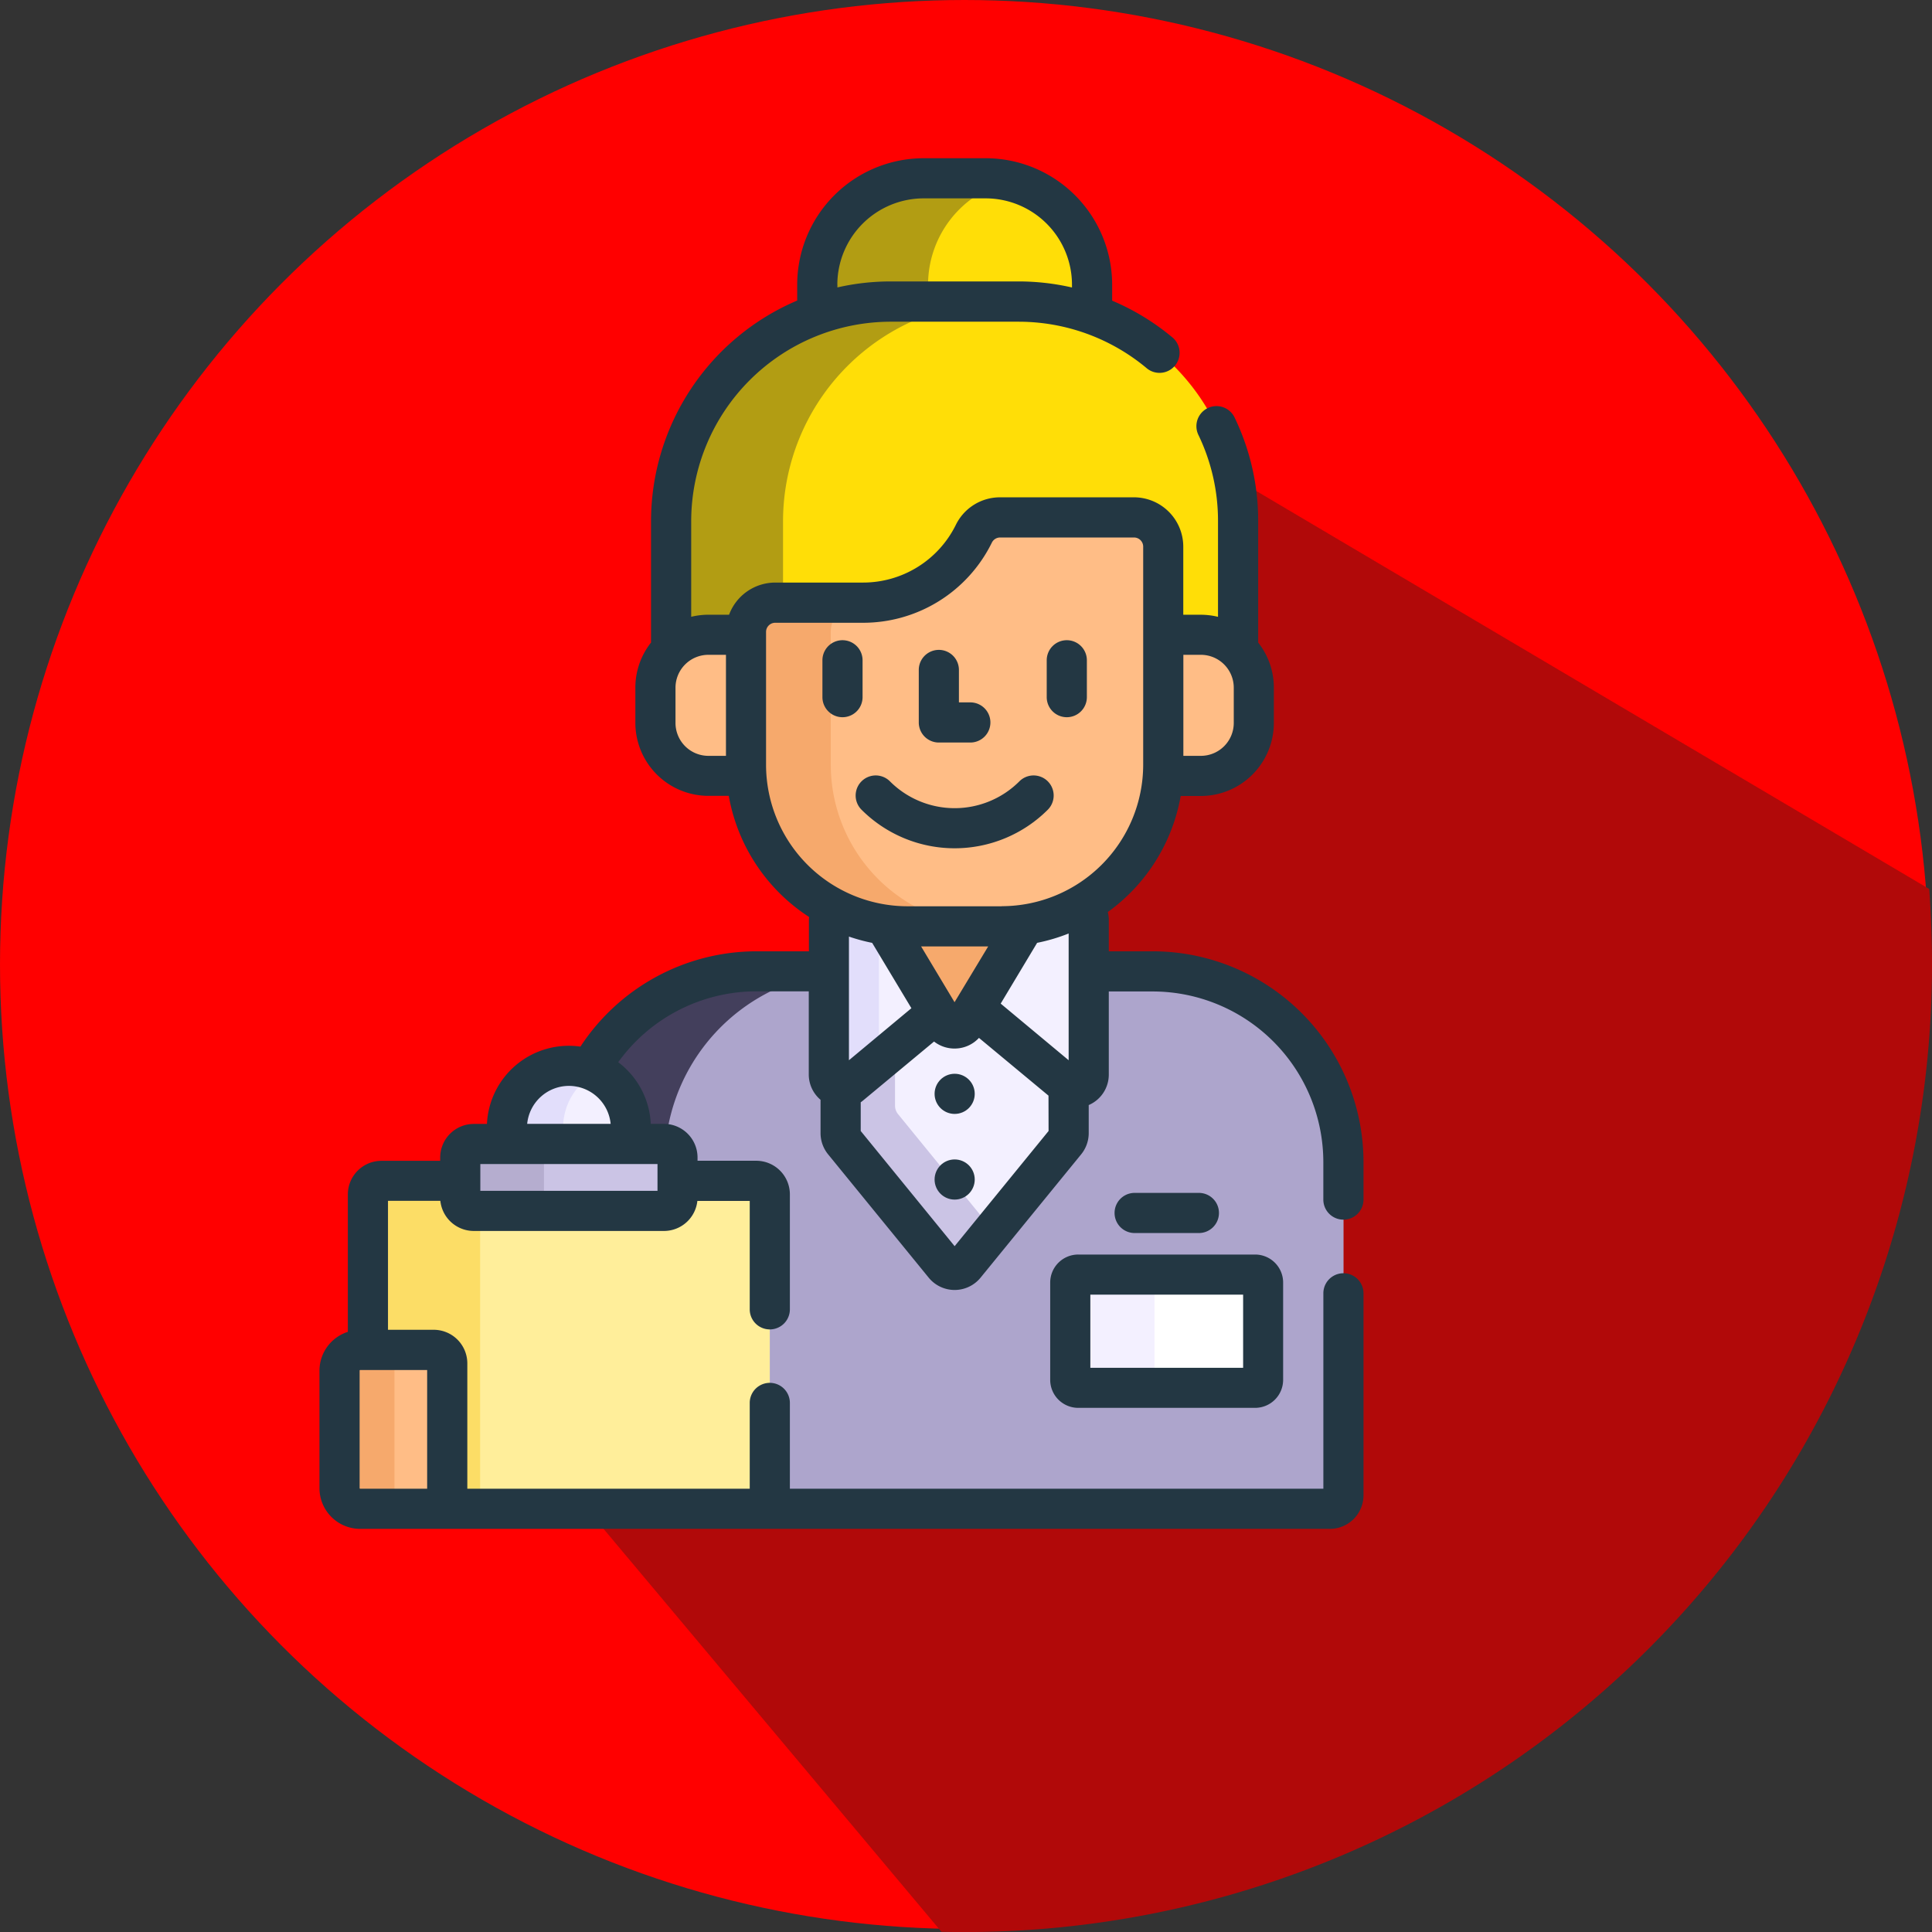 <svg id="Group_6362" data-name="Group 6362" xmlns="http://www.w3.org/2000/svg" width="68.917" height="68.917" viewBox="0 0 68.917 68.917">
  <rect x="0" y="0" width="68.917" height="68.917" fill="#333333" stroke="none"/>
  <g id="Group_5925" data-name="Group 5925" transform="translate(0 0)">
    <g id="dentist_3_" data-name="dentist (3)">
      <g id="Group_5911" data-name="Group 5911">
        <g id="Group_5910" data-name="Group 5910">
          <g id="Group_5909" data-name="Group 5909">
            <g id="Group_5908" data-name="Group 5908">
              <g id="Group_5907" data-name="Group 5907">
                <g id="Group_5906" data-name="Group 5906">
                  <g id="Group_5905" data-name="Group 5905">
                    <g id="Group_5904" data-name="Group 5904">
                      <circle id="Ellipse_367" data-name="Ellipse 367" cx="34.405" cy="34.405" r="34.405" fill="red"/>
                    </g>
                  </g>
                </g>
              </g>
            </g>
          </g>
        </g>
      </g>
      <path id="Path_6776" data-name="Path 6776" d="M214.995,139.281q0-1.36-.1-2.694l-24.168-14.294-7.368,14.925-18.439,18.99,14.74,17.577q.412.01.826.01A34.512,34.512,0,0,0,214.995,139.281Z" transform="translate(-146.078 -104.876)" fill="#b10909"/>
    </g>
  </g>
  <g id="shop-assistant_1_" data-name="shop-assistant (1)" transform="translate(11.396 5.644)">
    <g id="Group_5941" data-name="Group 5941" transform="translate(9.598 0.716)">
      <g id="Group_5926" data-name="Group 5926" transform="translate(8.159)">
        <path id="Path_6839" data-name="Path 6839" d="M249.566,11.9h4.566a7.817,7.817,0,0,1,2.618.45V11.295A3.8,3.8,0,0,0,252.955,7.5h-2.212a3.8,3.8,0,0,0-3.795,3.795V12.35a7.816,7.816,0,0,1,2.618-.45Z" transform="translate(-246.948 -7.5)" fill="#ffde07"/>
      </g>
      <g id="Group_5927" data-name="Group 5927" transform="translate(8.159 0)">
        <path id="Path_6840" data-name="Path 6840" d="M249.566,11.9H250.9v-.605A3.8,3.8,0,0,1,253.826,7.6a3.8,3.8,0,0,0-.871-.1h-2.212a3.8,3.8,0,0,0-3.795,3.795V12.35A7.816,7.816,0,0,1,249.566,11.9Z" transform="translate(-246.948 -7.5)" fill="#b29d13"/>
      </g>
      <g id="Group_5928" data-name="Group 5928" transform="translate(2.945 4.4)">
        <path id="Path_6841" data-name="Path 6841" d="M193.678,65.458h1.343v-.1a1.043,1.043,0,0,1,1.043-1.043h3.121a4.425,4.425,0,0,0,3.964-2.458,1.046,1.046,0,0,1,.936-.584h4.779a1.043,1.043,0,0,1,1.043,1.043v3.146h1.342a1.882,1.882,0,0,1,1.329.548v-4.6a7.832,7.832,0,0,0-7.832-7.832H200.18a7.832,7.832,0,0,0-7.832,7.832v4.6A1.882,1.882,0,0,1,193.678,65.458Z" transform="translate(-192.348 -53.576)" fill="#ffde07"/>
      </g>
      <g id="Group_5929" data-name="Group 5929" transform="translate(2.945 4.4)">
        <path id="Path_6842" data-name="Path 6842" d="M193.679,65.457h1.343v-.1a1.043,1.043,0,0,1,1.043-1.043h.278v-2.9a7.832,7.832,0,0,1,7.832-7.832h-3.993a7.832,7.832,0,0,0-7.832,7.832V66a1.882,1.882,0,0,1,1.329-.548Z" transform="translate(-192.35 -53.575)" fill="#b29d13"/>
      </g>
      <path id="Path_6843" data-name="Path 6843" d="M181.634,303.753H179.2v3.823a.478.478,0,0,1-.568.469v1.484a.477.477,0,0,1-.107.3l-3.589,4.4a.478.478,0,0,1-.74,0l-3.589-4.4a.477.477,0,0,1-.107-.3v-1.484a.478.478,0,0,1-.568-.469v-3.823H167.5a6.8,6.8,0,0,0-5.993,3.584,2.118,2.118,0,0,1,1.413,1.994V310H164.2a.382.382,0,0,1,.382.382v.934H167.5a.382.382,0,0,1,.382.382v11.22h20.08a.477.477,0,0,0,.477-.477V310.554A6.8,6.8,0,0,0,181.634,303.753Z" transform="translate(-161.507 -275.463)" fill="#ada5cc"/>
      <path id="Path_6844" data-name="Path 6844" d="M167.948,303.751a6.8,6.8,0,0,0-5.946,3.5,2.211,2.211,0,0,1,1.461,2.08v.578h1.186a.451.451,0,0,1,.056.006,6.8,6.8,0,0,1,5.674-6.073v-.089h-2.432Z" transform="translate(-161.955 -275.461)" fill="#433f5c"/>
      <g id="Group_5930" data-name="Group 5930" transform="translate(8.993 29.424)">
        <path id="Path_6845" data-name="Path 6845" d="M263.6,318.679l-3.547-2.947a.478.478,0,0,0-.61,0l-3.547,2.947a.471.471,0,0,1-.215.1v1.484a.477.477,0,0,0,.107.3l3.589,4.4a.477.477,0,0,0,.74,0l3.589-4.4a.477.477,0,0,0,.107-.3V318.78A.472.472,0,0,1,263.6,318.679Z" transform="translate(-255.683 -315.622)" fill="#f3f0ff"/>
      </g>
      <g id="Group_5931" data-name="Group 5931" transform="translate(8.993 31.047)">
        <path id="Path_6846" data-name="Path 6846" d="M257.623,334.655v-2.033l-1.726,1.434a.473.473,0,0,1-.215.1v1.484a.477.477,0,0,0,.107.3l3.589,4.4a.478.478,0,0,0,.74,0l1-1.229-3.391-4.158A.477.477,0,0,1,257.623,334.655Z" transform="translate(-255.683 -332.622)" fill="#cbc4e5"/>
      </g>
      <g id="Group_5932" data-name="Group 5932" transform="translate(8.425 26.079)">
        <path id="Path_6847" data-name="Path 6847" d="M258.808,280.735l-.194-.142a5.737,5.737,0,0,1-2.565.6h-3.36a5.737,5.737,0,0,1-2.565-.6l-.194.142a.477.477,0,0,0-.2.386v5.508a.477.477,0,0,0,.783.367l3.547-2.947a.477.477,0,0,1,.61,0l3.547,2.947a.477.477,0,0,0,.783-.367V281.12A.477.477,0,0,0,258.808,280.735Z" transform="translate(-249.734 -280.593)" fill="#f3f0ff"/>
      </g>
      <path id="Path_6848" data-name="Path 6848" d="M250.124,280.593l-.194.142a.477.477,0,0,0-.2.386v5.508a.477.477,0,0,0,.783.367l1.153-.958v-4.325a.477.477,0,0,1,.2-.385l.223-.163A5.723,5.723,0,0,1,250.124,280.593Z" transform="translate(-241.309 -254.514)" fill="#e2defb"/>
      <g id="Group_5933" data-name="Group 5933" transform="translate(2.386 16.282)">
        <path id="Path_6849" data-name="Path 6849" d="M189.724,182.641V178h-1.342a1.889,1.889,0,0,0-1.889,1.889v1.258a1.889,1.889,0,0,0,1.889,1.889h1.358C189.73,182.908,189.724,182.775,189.724,182.641Z" transform="translate(-186.493 -178.005)" fill="#ffbd86"/>
        <path id="Path_6850" data-name="Path 6850" d="M377.406,178h-1.343v4.636c0,.134-.006.268-.015.4h1.358a1.889,1.889,0,0,0,1.889-1.889v-1.258A1.889,1.889,0,0,0,377.406,178Z" transform="translate(-357.947 -178.005)" fill="#ffbd86"/>
      </g>
      <g id="Group_5934" data-name="Group 5934" transform="translate(10.562 26.622)">
        <path id="Path_6851" data-name="Path 6851" d="M276.285,286.342h-3.36a5.807,5.807,0,0,1-.819-.059l2.089,3.474a.478.478,0,0,0,.818,0l2.089-3.474A5.811,5.811,0,0,1,276.285,286.342Z" transform="translate(-272.107 -286.283)" fill="#f6a96c"/>
      </g>
      <g id="Group_5935" data-name="Group 5935" transform="translate(5.617 12.093)">
        <path id="Path_6852" data-name="Path 6852" d="M229.393,134.138a1.046,1.046,0,0,0-.936.584,4.425,4.425,0,0,1-3.964,2.458h-3.121a1.043,1.043,0,0,0-1.043,1.043v4.74a5.763,5.763,0,0,0,5.763,5.763h3.36a5.763,5.763,0,0,0,5.763-5.763v-7.782a1.043,1.043,0,0,0-1.043-1.043h-4.779Z" transform="translate(-220.33 -134.138)" fill="#ffbd86"/>
      </g>
      <g id="Group_5937" data-name="Group 5937" transform="translate(5.617 15.135)">
        <g id="Group_5936" data-name="Group 5936">
          <path id="Path_6853" data-name="Path 6853" d="M223.354,171.777v-4.74a1.043,1.043,0,0,1,1.043-1.043h-3.024a1.043,1.043,0,0,0-1.043,1.043v4.74a5.763,5.763,0,0,0,5.763,5.763h3.024A5.763,5.763,0,0,1,223.354,171.777Z" transform="translate(-220.33 -165.994)" fill="#f6a96c"/>
        </g>
      </g>
      <g id="Group_5939" data-name="Group 5939" transform="translate(17.184 39.104)">
        <g id="Group_5938" data-name="Group 5938">
          <path id="Path_6854" data-name="Path 6854" d="M348.053,421.04h-6.309a.286.286,0,0,1-.286-.286v-3.469a.286.286,0,0,1,.286-.286h6.309a.286.286,0,0,1,.286.286v3.469A.286.286,0,0,1,348.053,421.04Z" transform="translate(-341.457 -416.998)" fill="#fff"/>
        </g>
      </g>
      <g id="Group_5940" data-name="Group 5940" transform="translate(17.184 39.104)">
        <path id="Path_6855" data-name="Path 6855" d="M344.462,420.753v-3.469a.286.286,0,0,1,.286-.286h-3.006a.286.286,0,0,0-.286.286v3.469a.286.286,0,0,0,.286.286h3.006A.286.286,0,0,1,344.462,420.753Z" transform="translate(-341.457 -416.998)" fill="#f3f0ff"/>
      </g>
    </g>
    <path id="Path_6856" data-name="Path 6856" d="M92.956,382H90.14v.594a.478.478,0,0,1-.477.478H82.87a.478.478,0,0,1-.477-.478V382H79.575a.477.477,0,0,0-.477.477V393.7H93.434v-11.22A.477.477,0,0,0,92.956,382Z" transform="translate(-77.37 -345.521)" fill="#ffee9a"/>
    <path id="Path_6857" data-name="Path 6857" d="M82.87,383.071a.478.478,0,0,1-.477-.478V382H79.575a.477.477,0,0,0-.477.477v5.555h2.349a.48.48,0,0,1,.48.48V393.7H83.1V383.071Z" transform="translate(-77.37 -345.521)" fill="#fcdd66"/>
    <g id="Group_5942" data-name="Group 5942" transform="translate(6.686 32.375)">
      <path id="Path_6858" data-name="Path 6858" d="M135.436,341.814v-.578a2.21,2.21,0,1,0-4.42,0v.578Z" transform="translate(-131.016 -339.026)" fill="#f3f0ff"/>
    </g>
    <g id="Group_5943" data-name="Group 5943" transform="translate(6.686 32.375)">
      <path id="Path_6859" data-name="Path 6859" d="M133.02,341.814v-.578a2.209,2.209,0,0,1,1.208-1.97,2.21,2.21,0,0,0-3.212,1.97v.578Z" transform="translate(-131.016 -339.026)" fill="#e2defb"/>
    </g>
    <g id="Group_5944" data-name="Group 5944" transform="translate(5.022 35.163)">
      <path id="Path_6860" data-name="Path 6860" d="M120.863,370.606H114.07a.477.477,0,0,1-.477-.477V368.7a.477.477,0,0,1,.477-.477h6.793a.477.477,0,0,1,.477.477v1.432A.477.477,0,0,1,120.863,370.606Z" transform="translate(-113.593 -368.219)" fill="#cbc4e5"/>
    </g>
    <g id="Group_5945" data-name="Group 5945" transform="translate(5.022 35.163)">
      <path id="Path_6861" data-name="Path 6861" d="M116.58,370.129V368.7a.478.478,0,0,1,.477-.477H114.07a.477.477,0,0,0-.477.477v1.432a.477.477,0,0,0,.477.477h2.987A.477.477,0,0,1,116.58,370.129Z" transform="translate(-113.593 -368.219)" fill="#b5adcf"/>
    </g>
    <g id="Group_5946" data-name="Group 5946" transform="translate(0.716 42.511)">
      <path id="Path_6862" data-name="Path 6862" d="M72.341,450.834H69.235a.735.735,0,0,1-.735-.735V445.9a.735.735,0,0,1,.735-.735h2.626a.48.48,0,0,1,.48.48Z" transform="translate(-68.5 -445.168)" fill="#ffbd86"/>
    </g>
    <g id="Group_5947" data-name="Group 5947" transform="translate(0.716 42.511)">
      <path id="Path_6863" data-name="Path 6863" d="M70.458,450.1V445.9a.735.735,0,0,1,.735-.735H69.235a.735.735,0,0,0-.735.735V450.1a.735.735,0,0,0,.735.735h1.958A.735.735,0,0,1,70.458,450.1Z" transform="translate(-68.5 -445.168)" fill="#f6a96c"/>
    </g>
    <g id="Group_5948" data-name="Group 5948" transform="translate(0 0)">
      <path id="Path_6864" data-name="Path 6864" d="M250.31,182.072v-1.315a.716.716,0,0,0-1.432,0v1.315a.716.716,0,1,0,1.432,0Z" transform="translate(-230.937 -162.848)" fill="#233743"/>
      <path id="Path_6865" data-name="Path 6865" d="M333.378,180.041a.716.716,0,0,0-.716.716v1.315a.716.716,0,0,0,1.432,0v-1.315A.716.716,0,0,0,333.378,180.041Z" transform="translate(-306.72 -162.848)" fill="#233743"/>
      <path id="Path_6866" data-name="Path 6866" d="M267.127,230.772a3.263,3.263,0,0,1-4.618,0,.716.716,0,0,0-1.013,1.013,4.7,4.7,0,0,0,6.644,0,.716.716,0,0,0-1.013-1.013Z" transform="translate(-242.16 -208.545)" fill="#233743"/>
      <path id="Path_6867" data-name="Path 6867" d="M285.6,186.958h1.124a.716.716,0,0,0,0-1.432h-.407v-1.157a.716.716,0,1,0-1.432,0v1.873A.716.716,0,0,0,285.6,186.958Z" transform="translate(-263.507 -166.115)" fill="#233743"/>
      <circle id="Ellipse_370" data-name="Ellipse 370" cx="0.716" cy="0.716" r="0.716" transform="translate(21.942 32.659)" fill="#233743"/>
      <circle id="Ellipse_371" data-name="Ellipse 371" cx="0.716" cy="0.716" r="0.716" transform="translate(21.942 35.715)" fill="#233743"/>
      <path id="Path_6868" data-name="Path 6868" d="M333.957,410.5v3.469a1,1,0,0,0,1,1h6.309a1,1,0,0,0,1-1V410.5a1,1,0,0,0-1-1H334.96A1,1,0,0,0,333.957,410.5Zm1.432.43h5.45v2.61h-5.45Z" transform="translate(-307.891 -370.393)" fill="#233743"/>
      <path id="Path_6869" data-name="Path 6869" d="M361,387.932a.716.716,0,1,0,0-1.432h-2.292a.716.716,0,0,0,0,1.432Z" transform="translate(-329.63 -349.592)" fill="#233743"/>
      <path id="Path_6870" data-name="Path 6870" d="M97.526,37.863a.716.716,0,0,0,.716-.716V35.808a7.526,7.526,0,0,0-7.518-7.518H89.157V27.174a1.174,1.174,0,0,0-.036-.285,6.489,6.489,0,0,0,2.6-4.139h.723a2.608,2.608,0,0,0,2.6-2.6V18.887a2.592,2.592,0,0,0-.559-1.61V12.948a8.471,8.471,0,0,0-.842-3.7.716.716,0,0,0-1.291.621,7.047,7.047,0,0,1,.7,3.082v3.408a2.6,2.6,0,0,0-.613-.074h-.626v-2.43a1.761,1.761,0,0,0-1.759-1.759H85.278a1.753,1.753,0,0,0-1.577.981,3.691,3.691,0,0,1-3.323,2.06H77.258a1.76,1.76,0,0,0-1.647,1.147h-.738a2.6,2.6,0,0,0-.613.074V12.948a7.124,7.124,0,0,1,7.116-7.116h4.566a7.124,7.124,0,0,1,4.544,1.64.716.716,0,1,0,.915-1.1,8.529,8.529,0,0,0-2.125-1.291V4.511A4.516,4.516,0,0,0,84.764,0H82.552a4.516,4.516,0,0,0-4.511,4.511v.566a8.561,8.561,0,0,0-5.214,7.871v4.329a2.591,2.591,0,0,0-.559,1.61v1.258a2.608,2.608,0,0,0,2.6,2.6H75.6a6.493,6.493,0,0,0,2.865,4.321c0,.034-.006.068-.006.1V28.29H76.591a7.514,7.514,0,0,0-6.282,3.4,2.924,2.924,0,0,0-3.335,2.758H66.5a1.2,1.2,0,0,0-1.194,1.194v.122h-2.1a1.2,1.2,0,0,0-1.194,1.194v4.907A1.454,1.454,0,0,0,61,43.246v4.195a1.453,1.453,0,0,0,1.452,1.452h34.6A1.2,1.2,0,0,0,98.242,47.7v-7.21a.716.716,0,0,0-1.432,0V47.46H77.78V44.4a.716.716,0,1,0-1.432,0V47.46H66.274V42.991a1.2,1.2,0,0,0-1.2-1.2H63.444v-4.6h1.868A1.2,1.2,0,0,0,66.5,38.266h6.793a1.2,1.2,0,0,0,1.187-1.071h1.868v3.867a.716.716,0,1,0,1.432,0V36.956a1.2,1.2,0,0,0-1.194-1.194h-2.1V35.64a1.2,1.2,0,0,0-1.194-1.194h-.474a2.924,2.924,0,0,0-1.161-2.2,6.079,6.079,0,0,1,4.933-2.528h1.864v2.959a1.181,1.181,0,0,0,.42.91v1.191a1.2,1.2,0,0,0,.269.754l3.589,4.4a1.194,1.194,0,0,0,1.85,0l3.589-4.4a1.2,1.2,0,0,0,.269-.754V33.774l.029-.012a1.183,1.183,0,0,0,.687-1.081V29.723h1.568a6.092,6.092,0,0,1,6.085,6.085v1.339A.716.716,0,0,0,97.526,37.863Zm-5.71-20.149h.626a1.174,1.174,0,0,1,1.172,1.173v1.258a1.174,1.174,0,0,1-1.172,1.173h-.626ZM79.473,4.511a3.082,3.082,0,0,1,3.079-3.079h2.212a3.082,3.082,0,0,1,3.079,3.079v.1a8.531,8.531,0,0,0-1.9-.216H81.375a8.545,8.545,0,0,0-1.9.214v-.1ZM75.5,21.318h-.626A1.174,1.174,0,0,1,73.7,20.145V18.887a1.174,1.174,0,0,1,1.173-1.173H75.5ZM64.841,43.227V47.46h-2.39a.019.019,0,0,1-.019-.019V43.246a.019.019,0,0,1,.019-.019ZM69.9,33.091a1.5,1.5,0,0,1,1.487,1.355H68.409A1.5,1.5,0,0,1,69.9,33.091Zm3.158,2.788v.955H66.738v-.955ZM87.008,34.7l-3.351,4.109L80.307,34.7V33.676a1.219,1.219,0,0,0,.1-.077l2.516-2.09a1.185,1.185,0,0,0,.731.25h0a1.181,1.181,0,0,0,.871-.38l2.48,2.06Zm-7.121-2.524V27.765a6.43,6.43,0,0,0,.828.224l1.4,2.331Zm2.574-4.06h2.393l-1.2,1.99Zm5.263,4.06L85.3,30.156l1.3-2.168a6.423,6.423,0,0,0,1.124-.333Zm-2.387-5.492h-3.36a5.052,5.052,0,0,1-5.047-5.047v-4.74a.327.327,0,0,1,.326-.326h3.121a5.115,5.115,0,0,0,4.606-2.855.329.329,0,0,1,.294-.187h4.779a.327.327,0,0,1,.327.326v7.782A5.052,5.052,0,0,1,85.338,26.681Z" transform="translate(-61 0)" fill="#233743"/>
    </g>
  </g>
</svg>
